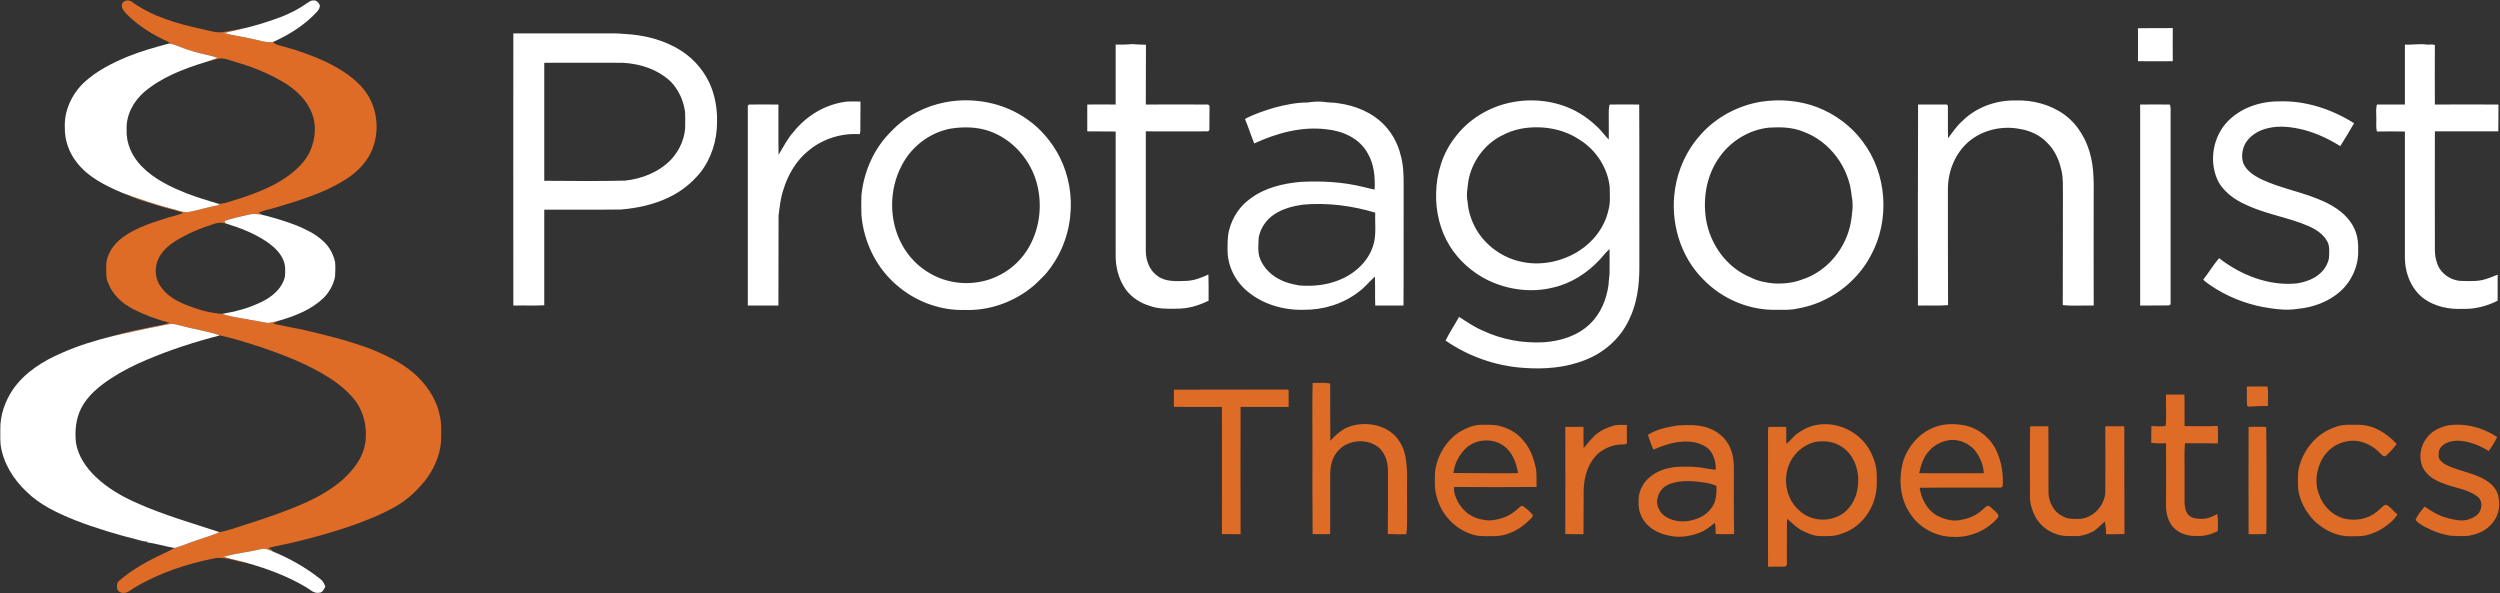 <svg version="1.2" xmlns="http://www.w3.org/2000/svg" viewBox="0 0 1593 378" width="1593" height="378">
	<rect x="0" y="0" width="1593" height="378" fill="#333333" stroke="none"/>
	<title>PTGX_BIG</title>
	<style>
		.s0 { fill: #de6c26 } 
		.s1 { fill: #ffffff } 
	</style>
	<g id="#de6c26ff">
		<path id="Layer" class="s0" d="m77.8 2.5c1.1-2.7 4.7-2.8 6.7-1 13 9.2 28.6 13.7 44 17 4.6 0.9 9.2 2.7 14 1.9 4.6-0.6 9-1.9 13.6-2.5-4.4 1.3-8.9 1.9-13.3 3.2 5.6 1.5 11.4 2.2 17.1 3.5 4.7 0.9 9.2 2.7 14 2.2 2 2 5 2.3 7.7 3.1 9.1 2.5 18 5.7 26.5 9.7 9.8 4.9 19.5 10.9 25.7 20.1 6.5 9.8 7.9 22.8 4 33.9-3.1 9.1-10.2 16.3-18.3 21.2-13.3 8.3-28.5 12.8-43.3 17.3-3.8 1.2-7.8 1.8-11.5 3.4q1.1 0.5 2.3 1.1l-0.2 0.2c-2.8-0.5-5.8-0.7-8.6 0-5.1 1.2-10.2 2.3-15.1 4 0.1 0.4 0.4 1.1 0.5 1.5-2.2-0.5-4.6-0.5-6.7 0.2-8.9 2.8-17.6 6.3-25.4 11.3-4.7 2.9-8.9 6.9-11 12.1-2.2 5.5-1.6 12.2 2.1 17 3.8 5.6 9.9 8.9 16 11.4 7.3 2.9 15 5.2 23 5.7 5.9 2.1 12.2 2.6 18.3 3.9 3.7 0.5 7.3 1.4 10.9 1.9 2.3-0.2 4.5-1 6.7-1.4q-1.8 0.8-3.6 1.8c6 1.4 12.1 2.5 18.2 3.7 14.6 3.4 29.3 6.9 43.4 12.2 9.8 3.9 19.5 8.5 27.6 15.2 8.2 7 14.8 16.4 17 27 1.5 5.7 1 11.6 0.9 17.4-0.8 9.1-4.8 17.7-10.4 24.9-5.1 6.1-10.9 11.7-17.8 15.7-8.6 5-17.8 8.7-27.1 12.1q-17.8 6.2-36.2 10.6c-6.2 1.6-12.5 2.6-18.7 4.2q1.4 0.8 2.9 1.5c-0.1 0.1-0.4 0.3-0.6 0.4-2.1-0.8-4.4-2-6.7-1.2-7.9 1.8-16 2.7-23.8 4.8 5 1.9 10.3 2.5 15.4 4.2-6.8-1-13.4-4-20.4-3.3-18.3 3.5-36.4 9.5-52.5 19.2-2 1.2-3.9 3.2-6.5 3-1.9 0.1-4.2-1.4-4-3.5-0.2-1.6 0-3.4 1.5-4.4 8.4-7.2 18.3-12.6 28.3-17.3 2.3-1 4.6-2.2 6.8-3.4 4.9-1.3 9.5-3.4 14.3-5 4.8-1.7 9.7-3 14.4-5.1 5.1-0.9 10-2.8 14.9-4.3 13.7-4.3 27.3-8.9 40.5-14.8 8.6-3.9 16.9-8.8 23.9-15.1 5.7-5.4 10.9-11.9 12.9-19.6 2.5-10.2 0.5-21.6-5.8-30.1-5.9-7.5-13.7-13.1-21.9-17.7-12.1-6.9-25.2-11.9-38.4-16.4-8.5-2.7-17.1-5.5-25.9-7.4-5.2-1.9-10.7-2.8-16.1-4.1-4-0.8-7.9-2-11.9-2.9-3.5-0.8-6.9 0.4-10.2 1-9.9 1.9-19.7 4.1-29.5 6.3 7.8-2.5 15.8-3.9 23.8-5.6 3.9-0.9 8-1.2 11.8-2.8-7.9-1.9-15.5-4.8-22.7-8.4-7.2-3.6-13.7-9.4-16.5-17.1-1.4-3-1-6.3-1.1-9.5-0.5-6.9 3.5-13.4 8.5-17.8 8.2-6.8 18.6-10.3 28.6-13.4 3.9-1.4 8.1-2.1 12-3.7-3.8-1.6-7.8-2.2-11.7-3.4-9.3-2.8-18.7-5.4-27.6-9.6 10.6 3.9 21.3 7.6 32.1 10.4 3.4 0.8 6.6 2.3 10.1 2.1 6.8-1.2 13.3-3.5 20.1-4.5q-0.4-0.5-0.8-0.9c2.6 0.2 5.2-0.6 7.7-1.4 9.8-2.9 19.4-6.3 28.4-11 9-5 17.9-11.4 22.4-20.9 4-8.8 4.5-19.5-0.5-28-3.2-6.3-8.7-11-14.5-15-10.1-6.2-21.1-10.8-32.5-14-3.6-1-7.3-3-11.1-2-2.9 0.7-5.8 1.6-8.7 2.3 2.9-0.9 5.7-1.8 8.4-3-3.6-1.3-7.5-1.9-11.2-2.9-4.8-1.2-9.4-2.7-13.9-4.5-2.1-0.8-4.2-1.7-6.4-1.5q0.4-0.4 0.9-0.9c-10-4.4-19.6-10.2-27.3-18-1.6-1.8-3.7-3.8-2.9-6.5z"/>
		<path id="Layer" class="s0" d="m836.4 244c3.7 0.1 7.5-0.4 11.2 0.4 0 12.2 0 24.4 0.1 36.5 3.7-4.2 8.2-8.1 13.8-9.6 10.8-3 24.2 0.1 30.3 10.1 4 5.8 4.4 13.1 4.8 19.9-0.1 9 0 18 0 27-0.1 4 0.2 8.1-0.5 12.1-3.9 0-7.8 0.1-11.8-0.1 0.2-13.2 0.1-26.4 0.1-39.6 0.1-5.3-1.3-11-5.1-14.9-7.4-6.8-20.4-6-26.9 1.7-3.5 3.9-4.7 9.3-4.8 14.4q0 19.2 0 38.4c-3.8 0.1-7.5 0.1-11.2 0-0.2-19.1-0.1-38.3-0.1-57.4 0-13-0.2-25.9 0.1-38.9z"/>
		<path id="Layer" class="s0" d="m1431.7 246.3c4.4-0.1 8.7 0 13.1 0 0.8 4.1 0.2 8.3 0.3 12.4-4.1-0.1-8.3 0.2-12.4 0.4-0.2-0.2-0.6-0.5-0.9-0.7-0.2-4 0-8.1-0.1-12.1z"/>
		<path id="Layer" class="s0" d="m748 248.3c23.6-0.1 47.3 0 70.9-0.1 0.7 0.1 2.4-0.3 2.2 1 0.1 3.3 0 6.7 0 10.1q-15.3 0-30.6 0-0.1 40.5 0 81.1-5.9 0-11.9-0.1c0-27 0.1-54 0-81-10.2-0.1-20.4 0.1-30.6-0.1q0-5.5 0-10.9z"/>
		<path id="Layer" class="s0" d="m1380.2 251.4c3.9 0 7.8 0.1 11.7 0 0.2 6.7 0 13.4 0.1 20.1 7.1 0 14.1 0.3 21.2-0.1q0.2 5.6 0 11.2c-6.9-0.3-13.9 0-20.9-0.2-0.6 5.3-0.2 10.6-0.3 15.8q0 10.8 0 21.5c0 3 0.5 6.3 2.6 8.6 2.3 2.1 5.6 2.3 8.6 2.3 3.4 0 6.7-1.4 9.6-3.1 0.7 3.6 0.4 7.2 0.4 10.9-4 2-8.5 3.4-13.1 3.1-5.5 0.3-11.4-1.3-15.2-5.4-3.3-3.6-4.6-8.6-4.7-13.3 0-13.4 0.1-26.9 0-40.3-3.1 0-6.3 0.1-9.4-0.3 0-3.6-0.1-7.2 0.1-10.7 3 0.1 6.1 0.4 9.1-0.1 0.6-6.6 0-13.3 0.2-20z"/>
		<path id="Layer" fill-rule="evenodd" class="s0" d="m1230.4 273.2c6.2-3.1 13.4-3.5 20.1-2.4 9.5 1.5 17.9 8 21.8 16.8 3.1 6.9 4.4 14.7 3.8 22.3q-0.7 1-1.9 0.8c-17 0.1-34-0.1-51 0.1 1 7 4.6 13.9 10.8 17.6 4.2 2.2 9 3.7 13.7 3.2 4.7-0.7 9.4-2.1 13.2-4.9 1.9-1.3 3.4-3 5.3-4.4 2-0.1 3.2 2 4.7 3.1 1.2 1.1 3.5 2.8 2 4.6-6.9 8.1-17.7 12.6-28.3 12.1-11.2 0-22.2-6-28-15.7-6.4-9.9-6.9-22.7-3.5-33.8 3.1-8.3 9.2-15.7 17.3-19.4zm-0.8 13.7c-3.8 3.9-5.6 9.3-6.7 14.6 13.7 0.1 27.5 0 41.2 0-0.3-5.4-2.6-10.7-6-14.9-3.7-4-9.2-6.5-14.7-6.3-5.1 0.5-10.3 2.7-13.8 6.6z"/>
		<path id="Layer" fill-rule="evenodd" class="s0" d="m930.7 274.8c4.1-2.2 8.5-4.2 13.1-4.1 4.1 0.1 8.4-0.4 12.4 0.9 5.6 1.5 11 4.6 14.6 9.3 4.5 5.1 6.6 11.6 8 18.1 0.4 3.8 0.2 7.6 0.3 11.3q-26.3 0.2-52.5 0c-0.5 3.4 0.9 6.6 2.4 9.5 3.2 6.1 9.4 10.6 16.3 11.4 4.2 1 8.5 0 12.5-1.3 3.6-1.2 6.9-3.4 9.7-6 0.9-0.7 2-2.3 3.2-1.2 2.1 1.4 4 3.2 5.7 5.1 0.8 0.8-0.2 1.8-0.7 2.4-6.2 6.6-14.8 11.6-24.1 11.4-3.3 0.1-6.6 0.1-9.8-0.2-12.9-2.2-23.6-12.8-26.5-25.5-1.4-4.9-1-10.1-0.9-15.2 1.3-10.5 7.3-20.4 16.3-25.9zm3.7 10.5c-4.5 4.2-7.6 10-8.3 16.1 13.8 0.2 27.5 0.1 41.2 0.1-1-6.5-3.6-13.3-9-17.3-7-5.2-17.4-4.6-23.9 1.1z"/>
		<path id="Layer" class="s0" d="m1027.3 271.5c3-1.1 6.3-0.7 9.4-0.7-0.2 3.7 0 7.4 0 11.1 0.1 1.1-1.3 1.3-2.1 1.3-5.4-0.2-10.8 1.7-15.2 4.9-7.2 5.8-10.1 15.3-10.3 24.2-0.1 9.4 0 18.7-0.1 28.1-3.9 0-7.7 0-11.6-0.1q0.1-34.1 0-68.3c3.9 0 7.7 0 11.6 0 0.1 4.5-0.1 9 0.1 13.5 2.9-3.4 5.6-7.1 9.2-9.7 2.7-2 5.8-3.3 9-4.3z"/>
		<path id="Layer" fill-rule="evenodd" class="s0" d="m1068.8 271.1c6.3-0.4 12.8-0.6 18.9 1.3 4.8 1.6 9.4 4.5 12.4 8.8 3.8 5.2 4.9 11.9 4.7 18.3 0.1 13.6-0.2 27.2 0.2 40.8-3.9 0.1-7.9 0.1-11.8 0 0-2.4 0.1-4.8-0.5-7.1-3 2.2-5.8 4.8-9.4 6.1-6 2.4-12.8 3.5-19.2 2.1-5.7-1-11.3-3.5-15.2-7.8-3.1-3.7-5-8.4-4.8-13.3-0.4-5.9 2.1-11.9 6.6-15.8 4.8-4.4 11.4-6.5 17.8-7 6.2-0.3 12.5-0.3 18.7 1 2 0.4 4 0.7 6.1 0.8 0.1-5.3-1.5-11.1-6-14.4-4.3-2.8-9.6-3.8-14.7-3.5-6.7 0.2-13 2.6-19.1 5.1q-1.9-4.6-3.5-9.4c5.6-3.6 12.3-4.9 18.8-6zm-4.3 37.1c-3.9 1.3-7.2 4.4-8.1 8.5-1.4 3.5 0.1 7.4 2.3 10.3 3.8 4.1 9.8 5.5 15.2 5.2 6.4-0.6 13-3.2 16.7-8.6 3-4 3.3-9.2 3.1-14-2.4-1-4.9-1.8-7.5-2.1-7.2-1-14.7-1.8-21.7 0.7z"/>
		<path id="Layer" fill-rule="evenodd" class="s0" d="m1144.9 276.5c5-3.8 11.1-6.2 17.4-6.2 10.8-0.3 21.4 5.3 27.5 14 3.1 4.6 5.1 9.8 5.9 15.1 0.3 6.5 0.7 13.1-1.5 19.3-3.1 9.9-10.9 18.4-20.9 21.4-4.3 1.8-8.9 1.5-13.4 1.5-4.1 0-8-1.7-11.5-3.5-3.7-1.8-6.5-5-9.7-7.5-0.2 9.5 0 18.9-0.1 28.4 0.2 0.9-0.4 2-1.5 2-3.5 0.2-7 0-10.5 0.1-0.1-26.5 0-53 0-79.4 0-3.3-0.2-6.5 0.2-9.7 3.8 0.1 7.5-0.2 11.3 0.1 0.3 3.6 0 7.2 0.2 10.7 2.4-1.9 4.2-4.4 6.6-6.3zm11.6 5.1c-4.9 1.3-9.4 4.1-12.6 8-8.7 10-7.6 26.9 2.5 35.6 7.4 7.2 19.9 7.8 28.2 1.8 5-3.8 8.1-9.5 9-15.6 1.8-9.8-1.4-21.1-10-26.7-5-3.5-11.3-4-17.1-3.1z"/>
		<path id="Layer" class="s0" d="m1341.5 271.6q6.1 0 12.1 0c0.1 22.9 0 45.8 0.1 68.7-3.9 0.1-7.8 0.1-11.7 0.1 0-2.8-0.4-5.4-0.7-8.1-2.9 2.2-5.3 5.4-8.7 6.9-3.1 1.4-6.5 2.5-9.9 2.4-4-0.1-8.1 0.3-11.9-1.1-6-1.8-11.2-6-14.1-11.6-2-4-3.3-8.4-3.2-12.9 0-14.8-0.2-29.6 0.1-44.4q5.8 0 11.6 0c0.2 14.2 0 28.4 0.1 42.6 0.3 5.8 3.2 11.8 8.6 14.5 3.5 2.3 7.8 2 11.8 1.9 8.3-0.8 15-8.3 15.8-16.4q0.1-21.3 0-42.6z"/>
		<path id="Layer" class="s0" d="m1487.8 272.2c5.1-2.2 10.8-1.4 16.1-1.5 9.2 0.4 17.2 5.7 23.3 12.2q-3 4-6.7 7.4c-1.4 1.3-3-0.6-4-1.6-5.6-6-14.5-9.5-22.6-7.1-7.2 1.6-13.1 7.2-15.7 14-2.5 6.1-3 13.1-0.6 19.2 2.3 7.2 8.2 13.3 15.5 15.5 7.2 1.9 15.3 0.7 21.1-4 2.2-1.4 3.7-4 6.2-4.7 2.9 1.3 4.7 4.2 7.2 6.2-1.7 3.1-4.6 5.4-7.4 7.5-3.8 2.8-8.2 4.8-12.8 5.9-3.4 0.6-6.8 0.5-10.2 0.5-8.5 0.1-16.6-4.1-22.6-9.9-4.2-4.2-7.3-9.5-9.1-15.1-1.7-5.2-1.3-10.7-1.1-16.1 2-12.7 11.1-24.3 23.4-28.4z"/>
		<path id="Layer" class="s0" d="m1559.6 271.1c11-1.7 22.4 1.2 31.6 7.4-1.5 3.2-3.4 6.1-5.4 8.9-6.1-3.8-13.1-6.6-20.3-6.6-4.4 0.2-9.5 1.7-11.3 6.1-0.4 2.2-0.8 5 1 6.7 2.8 2.9 6.7 4.1 10.4 5.4 6 1.9 12.3 3.5 17.9 6.7 4.1 2.4 7.8 6.1 8.5 11 1.7 6.6-0.6 13.9-5.6 18.5-3.5 3.5-8.4 5.2-13.1 6.2-3.9 0.3-7.8 0.2-11.7 0-4.6-0.8-9.2-2.1-13.4-4.2-3.3-1.5-6.6-3.2-9-5.8 1-3.3 3.7-5.9 5.7-8.6 2.8 1.6 5.4 3.7 8.5 5 4.1 2.1 8.6 3.1 13.2 3.7 3.9 0.5 8.1-0.6 11.3-3 3.9-2.8 4.6-9.7 0.3-12.4-5.3-3.9-11.9-4.9-18.1-6.9-4.9-1.8-10.1-3.5-13.6-7.5-6-6.1-5.2-16.5 0-22.9 3.1-4.2 8.1-6.5 13.1-7.7z"/>
		<path id="Layer" class="s0" d="m1432.8 272c3.7 0 7.5-0.2 11.2 0.1 0.4 19.6 0.1 39.1 0.2 58.6-0.1 3.2 0.1 6.4-0.2 9.5-3.7 0.3-7.4 0.1-11.2 0.2q-0.1-34.2 0-68.4z"/>
	</g>
	<g id="#000000ff">
		<path id="Layer" fill-rule="evenodd" class="s1" d="m1362.3 18c7.4-0.1 14.8-0.1 22.2-0.1q-0.1 10.6 0 21.1-11.1 0.1-22.2 0 0.1-10.5 0-21zm-1035.2 3.3c18.2 0 36.3 0 54.4 0 5.3 0.1 10.7-0.3 16 0.3 12.7 0.6 25.6 3.7 36.5 10.7 8.8 5.6 15.8 14.1 19.5 24 2.5 6.9 3.6 14.3 3.4 21.6 0 11.5-3.6 23.1-10.7 32.1-5.4 6.6-12.2 12.1-19.9 15.7-9.6 4.7-20.1 6.9-30.6 7.8-16.3 0.2-32.6 0-48.9 0.1q0 30.4 0 60.9c-6.6 0.4-13.1 0-19.7 0.2 0-57.8-0.1-115.6 0-173.4zm19.7 18.7q0 37.6 0 75.2c17.1 0.1 34.2 0.3 51.3-0.1 10.9-1.1 21.7-5.4 29.4-13.3 5.8-6.2 9.5-14.7 9.1-23.3 0-2.4 0.1-4.9-0.1-7.4-1-7-4-13.7-8.9-18.9-8.2-7.9-19.6-11.6-30.7-12.2q-25.1-0.1-50.1 0zm364.1-11.6c3.5 0 6.9 0.1 10.3-0.3 3 0.3 6 0.3 9 0.4-0.1 12.7 0 25.4-0.1 38.1 12.9-0.1 25.7 0 38.5 0 1-0.3 2.2 0.3 2.1 1.4-0.1 5 0 9.9-0.1 14.9-0.2 0.2-0.6 0.6-0.8 0.8-13.2 0.1-26.4 0-39.7 0q0 38.3 0 76.5c0.1 5.9 2.4 12.1 7.4 15.6 5.2 3.9 12 3.4 18.1 3.2 5.1-0.1 9.9-2 14.4-4.1 0.2 5.6 0.1 11.1 0.1 16.7-6.4 3.2-13.4 5.2-20.6 5.1-5.7 0.1-11.5 0.2-16.9-1.8-6-1.8-11.6-5.4-15.3-10.5-4.6-6.5-6.6-14.6-6.4-22.4 0-26.1 0-52.2 0-78.2-6-0.1-12.1 0-18.1-0.1q0-8.6 0-17.1c6-0.1 12.1 0 18.1 0q0-19.1 0-38.2zm821.5 0c4.6 0.3 9.3-0.7 13.9 0 1.7 0.2 3.6-0.4 5.2 0.3q-0.1 19 0 37.9c13.5 0 27-0.1 40.5 0 0 5.7 0 11.4-0.1 17.1-13.4 0-26.9 0-40.4 0-0.1 22.9 0 45.7 0 68.5 0.1 5-0.5 10.2 1.3 15.1 1.9 6.7 8.7 11.5 15.6 11.7 5.3 0.1 10.8 0.5 15.9-1.3 2.4-0.7 4.8-1.8 7.2-2.7 0 5.5 0 11 0 16.6-6.9 3.5-14.7 5.5-22.5 5.2-8.4 0.4-17.2-1.4-24.2-6.3-8.2-5.9-12.3-16.2-12.4-26.1 0-26.8 0-53.7 0-80.6-5.9-0.1-11.8-0.1-17.8 0-0.8-2.9-0.3-6-0.4-8.9 0-2.8-0.4-5.6 0.4-8.3q8.9 0 17.8 0 0-19.1 0-38.2zm-929.8 36.7c17.8-3.3 37 0.3 51.9 10.9 8.8 6.1 15.8 14.5 20.7 24 5.9 11.7 8.2 25.1 6.7 38.1-1.4 13.5-7 26.5-15.9 36.8-3.2 3.2-6.2 6.5-9.9 9.2-11.7 8.9-26.4 13.9-41.1 13.4-15.3 0.5-30.6-5-42.3-14.7-13.9-11.2-22.4-28.3-23.8-45.9q-0.2-6.2 0-12.4c1.5-15.3 8.1-30.3 19.3-41.1 9.1-9.6 21.4-15.8 34.4-18.3zm3.4 16.8c-13.3 2.4-25.1 11.3-31.3 23.3-8.3 15.5-8.4 35.2 0.1 50.8 4.2 7.6 10.4 14.1 18 18.3 13.7 8 31.5 8.1 45.3 0.4 7.5-4.1 13.7-10.3 17.8-17.7 6.7-12 8.3-26.5 4.9-39.7-3.9-15.3-15.5-28.6-30.5-33.8-7.8-2.7-16.3-2.8-24.3-1.6zm353.3-15.8c14-3.7 29.3-2.6 42.4 3.5 6.2 2.9 11.7 7 16.6 11.7 2.4 2.4 4.4 5.2 6.8 7.6 0.1-4.5 0-9 0-13.4 0.1-3-0.3-6 0.6-8.9 6.2 0 12.5-0.1 18.8 0 0.2 34.7 0 69.3 0.1 104 0 11.2-1.5 22.8-6.5 33-5.5 11.9-16 21.2-28.1 25.8-12.5 5-26.1 6-39.3 5-17.7-1.2-35-7.3-49.6-17.4 2.6-5.2 5.8-10 8.6-15.1 5 3.2 9.9 6.6 15.4 8.9 12 5.6 25.3 8 38.5 7.3 10.5-0.7 21.5-4 29.3-11.5 7.1-6.6 10.9-16.1 12.1-25.5 0-2.9 0.8-5.8 0.6-8.7 0-4.6 0.1-9.1 0-13.7-2.3 1.9-4.1 4.4-6.1 6.6-8 8.6-18.3 15.3-29.8 17.9-13.9 3.5-28.9 1.5-41.7-4.7-9.9-4.9-18.5-12.5-24.3-21.9-6.2-10.1-9-22.1-8.6-33.9 0.3-12.5 4.2-25.1 11.9-35 7.9-10.7 19.6-18.2 32.3-21.6zm10.4 15.8c-4.6 0.8-9.1 2.5-13.2 4.7-10.8 5.6-18.5 16.4-20.8 28.3-0.5 4.6-1.6 9.3-0.5 13.9 0.4 6.2 2.5 12.2 5.6 17.6 6 10.1 16.3 17.6 27.8 20.2 12.8 3.1 26.8 0.2 37.8-6.9 9.1-5.9 16.2-15.2 18.5-25.9 1.4-4.8 0.8-9.9 0.8-14.8-1.4-12.3-8.8-23.6-19.4-30.1-10.7-7.1-24.1-9.1-36.6-7zm152.5-17.1c11.9-1.8 24.4-0.8 35.7 3.5 11.4 4.4 21.8 12 29 21.9 15.6 20.5 17.5 50.1 5.2 72.6-9.3 17.6-27 30.5-46.7 33.8-4.3 1-8.8 0.8-13.2 0.8-17.5 0.5-35-6.9-47.1-19.6-14.7-14.7-20.9-36.8-17.8-57.1 1.9-13 7.7-25.5 16.6-35.2 9.9-11 23.7-18.3 38.3-20.7zm-26.4 35.1c-8.2 11.2-10.8 25.8-8.8 39.4 2.5 16.2 13.2 31.3 28.6 37.5 4.6 2.4 9.7 3.3 14.8 3.8 6 0.3 12.2-0.3 17.9-2.5 16-5.1 27.9-19.8 31-36.1 0.9-5.6 1.8-11.4 0.6-17-1.5-18-13.7-34.9-30.8-41.1-6.9-2.9-14.5-3-21.8-2.6-12.5 1.3-24.2 8.3-31.5 18.6zm154.7-22.9c8.9-8.8 21.6-13.3 34.1-13 10.8-0.3 21.9 2.6 30.8 9 8.9 6.5 14.6 16.6 17 27.3 1.3 5.5 1.6 11.2 1.7 16.9-0.1 25.8 0 51.6 0 77.5-6.6-0.2-13.2 0.4-19.7-0.3 0.1-23.5 0-47 0.1-70.4-0.1-5.2 0.3-10.5-1-15.6-1.4-6.5-4.3-13-9.2-17.6-4.6-4.9-11.1-7.7-17.6-8.7-11.2-2.1-23.4 0.7-32.2 8.1-8.8 7.5-13.4 19.3-13.3 30.7 0 24.5 0 49 0.1 73.5-6.4 0.6-12.8 0.1-19.2 0.3 0-42.7-0.1-85.4 0.1-128.1q9.1 0 18.3 0c0.2 0.2 0.5 0.6 0.7 0.8 0.1 6.9-0.1 13.8 0.1 20.7 2.9-3.9 5.6-7.9 9.2-11.1zm-744.9 7.1c8.4-10.6 20.9-18 34.4-19.4 2.7-0.1 5.5-0.1 8.3 0-0.1 6 0 12.1-0.1 18.2 0.1 0.9-0.2 1.7-0.4 2.6-11.6-0.8-23.4 2.9-32.4 10.3-8.1 6.4-13.5 15.8-16.4 25.6-1.7 5.2-2.2 10.6-2.9 16-0.1 19.1 0 38.2-0.1 57.3q-9.8 0-19.5 0c0-42.5 0-84.9 0-127.3 0.2-0.2 0.5-0.6 0.7-0.8 6.3 0 12.6-0.1 18.8 0 0.1 10.7-0.1 21.4 0.1 32.1 3-5 5.6-10.3 9.5-14.6zm306.4-15.5c6.9-1.8 14-3.3 21.1-3.3 3.5-0.5 7-0.8 10.4-0.4 3.1 0.6 6.3 0.3 9.3 0.9 11.1 1.5 22 6 29.7 14.3 4.8 5.2 8.2 11.6 9.9 18.4 1.8 6.1 2 12.4 2 18.7-0.1 25.8 0.1 51.6-0.1 77.5q-9 0-18 0c-0.2-6.2 0-12.3-0.2-18.5-3.5 3.2-6.5 7-10.4 9.8-9.9 7.7-22.6 11.5-35.1 11.4-12.8 0.3-26-3.5-35.8-11.8-7.7-6.4-12.6-16.1-12.6-26.1 0-4.4-0.1-9 1.1-13.3 2.1-7.9 6.8-15 13.5-19.7 9.2-6.9 20.7-9.6 32-10.6 13.4-0.7 27.1 0 40.2 3.3 2.3 0.6 4.6 1.1 6.9 1.6 0.4-7.9-0.3-16.2-4.4-23.1-5.1-9.5-15.9-14.3-26.2-15.3-15.9-2-31.8 2.4-46.1 9-2.1-5.2-3.8-10.5-5.9-15.6 5.9-3.2 12.3-5.2 18.7-7.2zm18.1 61.8c-6.3 0.9-12.8 2.6-18.2 6.2-5.1 3.4-8.9 8.9-9.9 15-0.1 4.5-0.8 9.2 1 13.5 2.4 5.9 7.3 10.6 13.1 13.3 3.7 1.9 7.9 2.8 12 3.5 8.2 0.6 16.5-0.1 24.2-3.1 10.1-3.7 19.3-11.6 22.6-22.1 2.3-6.8 1.1-14.1 1.4-21.2-14.9-4.5-30.7-6.5-46.2-5.1zm586.4-49.5c8-10.9 21.9-16.3 35.2-16.3 17.1-0.7 34 4.9 48.3 13.9-2.8 4.9-5.7 9.8-8.8 14.6-7.2-4.5-15-8.2-23.3-10.4-7.5-1.8-15.3-2.9-22.9-1-5.4 1.2-10.6 4.2-13.8 8.9-2.4 3.8-3.3 8.9-1.8 13.3 2 4.9 6.7 7.9 11.2 10.2 12.9 6.1 27.1 8.3 40 14.2 7.7 3.5 15.2 8.7 19.1 16.4 2.3 4.4 3.1 9.4 2.9 14.2 0.5 10-3.9 20-11.3 26.7-7.5 6.7-17.4 10.3-27.3 11.2-7.3 1.2-14.6 0.1-21.7-1.1-12.1-2.3-23.7-7-33.8-13.9-1.6-1.1-3.2-2.2-4.6-3.6 3.5-4.5 6.4-9.4 10.1-13.7 13.9 10.8 31.6 17.8 49.4 16.1 5.6-0.9 11.3-2.8 15.4-6.8 2.7-2.5 4.5-5.8 5.2-9.3 0.1-3.8 0.8-7.9-1.4-11.2-3.5-6-10.3-8.9-16.5-11.2-11.4-4.1-23.5-6.3-34.5-11.4-8-3.5-15.7-9-19.1-17.2-4.3-10.6-2.6-23.3 4-32.6zm-52.8-14.3c6.3-0.1 12.6 0 18.9 0 0.7 1.6 0.5 3.4 0.5 5.2q0 61 0 122.1c-0.2 0.2-0.6 0.5-0.9 0.7-6.1 0.1-12.3 0-18.5 0.1q0-64.1 0-128.1z"/>
		<path id="Layer" class="s1" d="m195.2 2.3c1.4-0.9 2.8-2.1 4.5-2 1.8-0.3 3.3 1.3 4 2.8 0.4 1.8-0.8 3.3-1.9 4.6-7.7 8.3-17.6 14.5-27.9 19.1-4.8 0.5-9.3-1.3-14-2.2-5.7-1.3-11.5-2-17.1-3.5 4.4-1.3 8.9-1.9 13.3-3.2 8-1.9 15.8-4.4 23.5-7.3 5.5-2.2 10.8-4.9 15.6-8.3zm-113.7 33.7c8.3-3.3 16.9-5.8 25.6-8.1 2.2-0.2 4.3 0.7 6.4 1.5 4.5 1.8 9.1 3.3 13.9 4.5 3.7 1 7.6 1.6 11.2 2.9-2.7 1.2-5.5 2.1-8.4 3-13.6 4.2-27.3 9.5-38.3 18.8-6.9 6-11.7 14.9-11.2 24.2-0.4 8.7 3.6 17.2 9.7 23.3 7.9 8.1 18.4 13.1 28.8 17.2 6.5 2.5 13.1 4.5 19.8 6.5q0.4 0.4 0.8 0.9c-6.8 1-13.3 3.3-20.1 4.5-3.5 0.2-6.7-1.3-10.1-2.1-10.8-2.8-21.5-6.5-32.1-10.4-10.3-4.4-20.9-9.6-28.1-18.6-5.3-6.4-8.3-14.7-8.1-23.1-0.4-10.6 4.5-21 12.1-28.3 8-7.5 18-12.5 28.1-16.7zm76.7 100.8c2.8-0.7 5.8-0.5 8.6 0 7.7 1.9 15.4 4.2 22.8 7.1 5.5 2.4 11 5 15.5 9 4.3 3.5 7.2 8.6 8.4 14 0.3 3 0.2 6.2 0 9.3-1 5.3-3.8 10.3-7.7 14-7.8 7.3-18.1 11.3-28.3 14.2-2.2 0.4-4.4 1.2-6.7 1.4-3.6-0.5-7.2-1.4-10.9-1.9-6.1-1.3-12.4-1.8-18.3-3.9 8.4-1.4 16.7-3.6 24.4-7.3 6.9-3.2 13.6-8.5 15.5-16.2 0.4-3.7 0.5-7.7-1.1-11.1-2-4.6-5.9-8.2-9.9-11-8.2-5.7-17.5-9.2-26.9-12.1-0.1-0.4-0.4-1.1-0.5-1.5 4.9-1.7 10-2.8 15.1-4zm-56.3 70.9c3.3-0.6 6.7-1.8 10.2-1 4 0.9 7.9 2.1 11.9 2.9 5.4 1.3 10.9 2.2 16.1 4.1-15.8 4.1-31.4 9.1-46.5 15.5-8.1 3.4-16 7.4-23.3 12.2-7.3 4.9-14.3 10.6-18.4 18.4-3.6 6.9-4.3 14.8-3.5 22.4 1.4 8.4 6.4 15.7 12.4 21.5 7.6 7.3 16.8 12.6 26.3 16.8 17.1 7.6 35.1 12.8 52.8 18.6-4.7 2.1-9.6 3.4-14.4 5.1-4.8 1.6-9.4 3.7-14.3 5-5.9-1-11.7-2.9-17.7-3.6q0.5-0.1 1-0.3c-2.1-0.2-4.2-0.6-6.2-1.2-13.7-3.5-27.3-7.5-40.4-12.6-11.2-4.5-22.4-9.7-31-18.2-8.4-7.9-14.9-18.3-16.5-29.8-0.3-3.3-0.2-6.5-0.2-9.8-0.2-9.1 3-18 8-25.5 7.5-10.8 19-18.1 30.9-23.2 10.7-4.8 22-8.2 33.3-11 9.8-2.2 19.6-4.4 29.5-6.3zm64.5 142.2c2.3-0.8 4.6 0.4 6.7 1.2 11.2 4.5 21.8 10.5 31.2 18 1.5 1.1 2.3 2.9 3 4.6-0.8 1.7-1.8 4-4 4-3.5 0.6-5.9-2.3-8.7-3.8-11.4-6.7-23.9-11.4-36.6-15-5.1-1.7-10.4-2.3-15.4-4.2 7.8-2.1 15.9-3 23.8-4.8z"/>
	</g>
</svg>